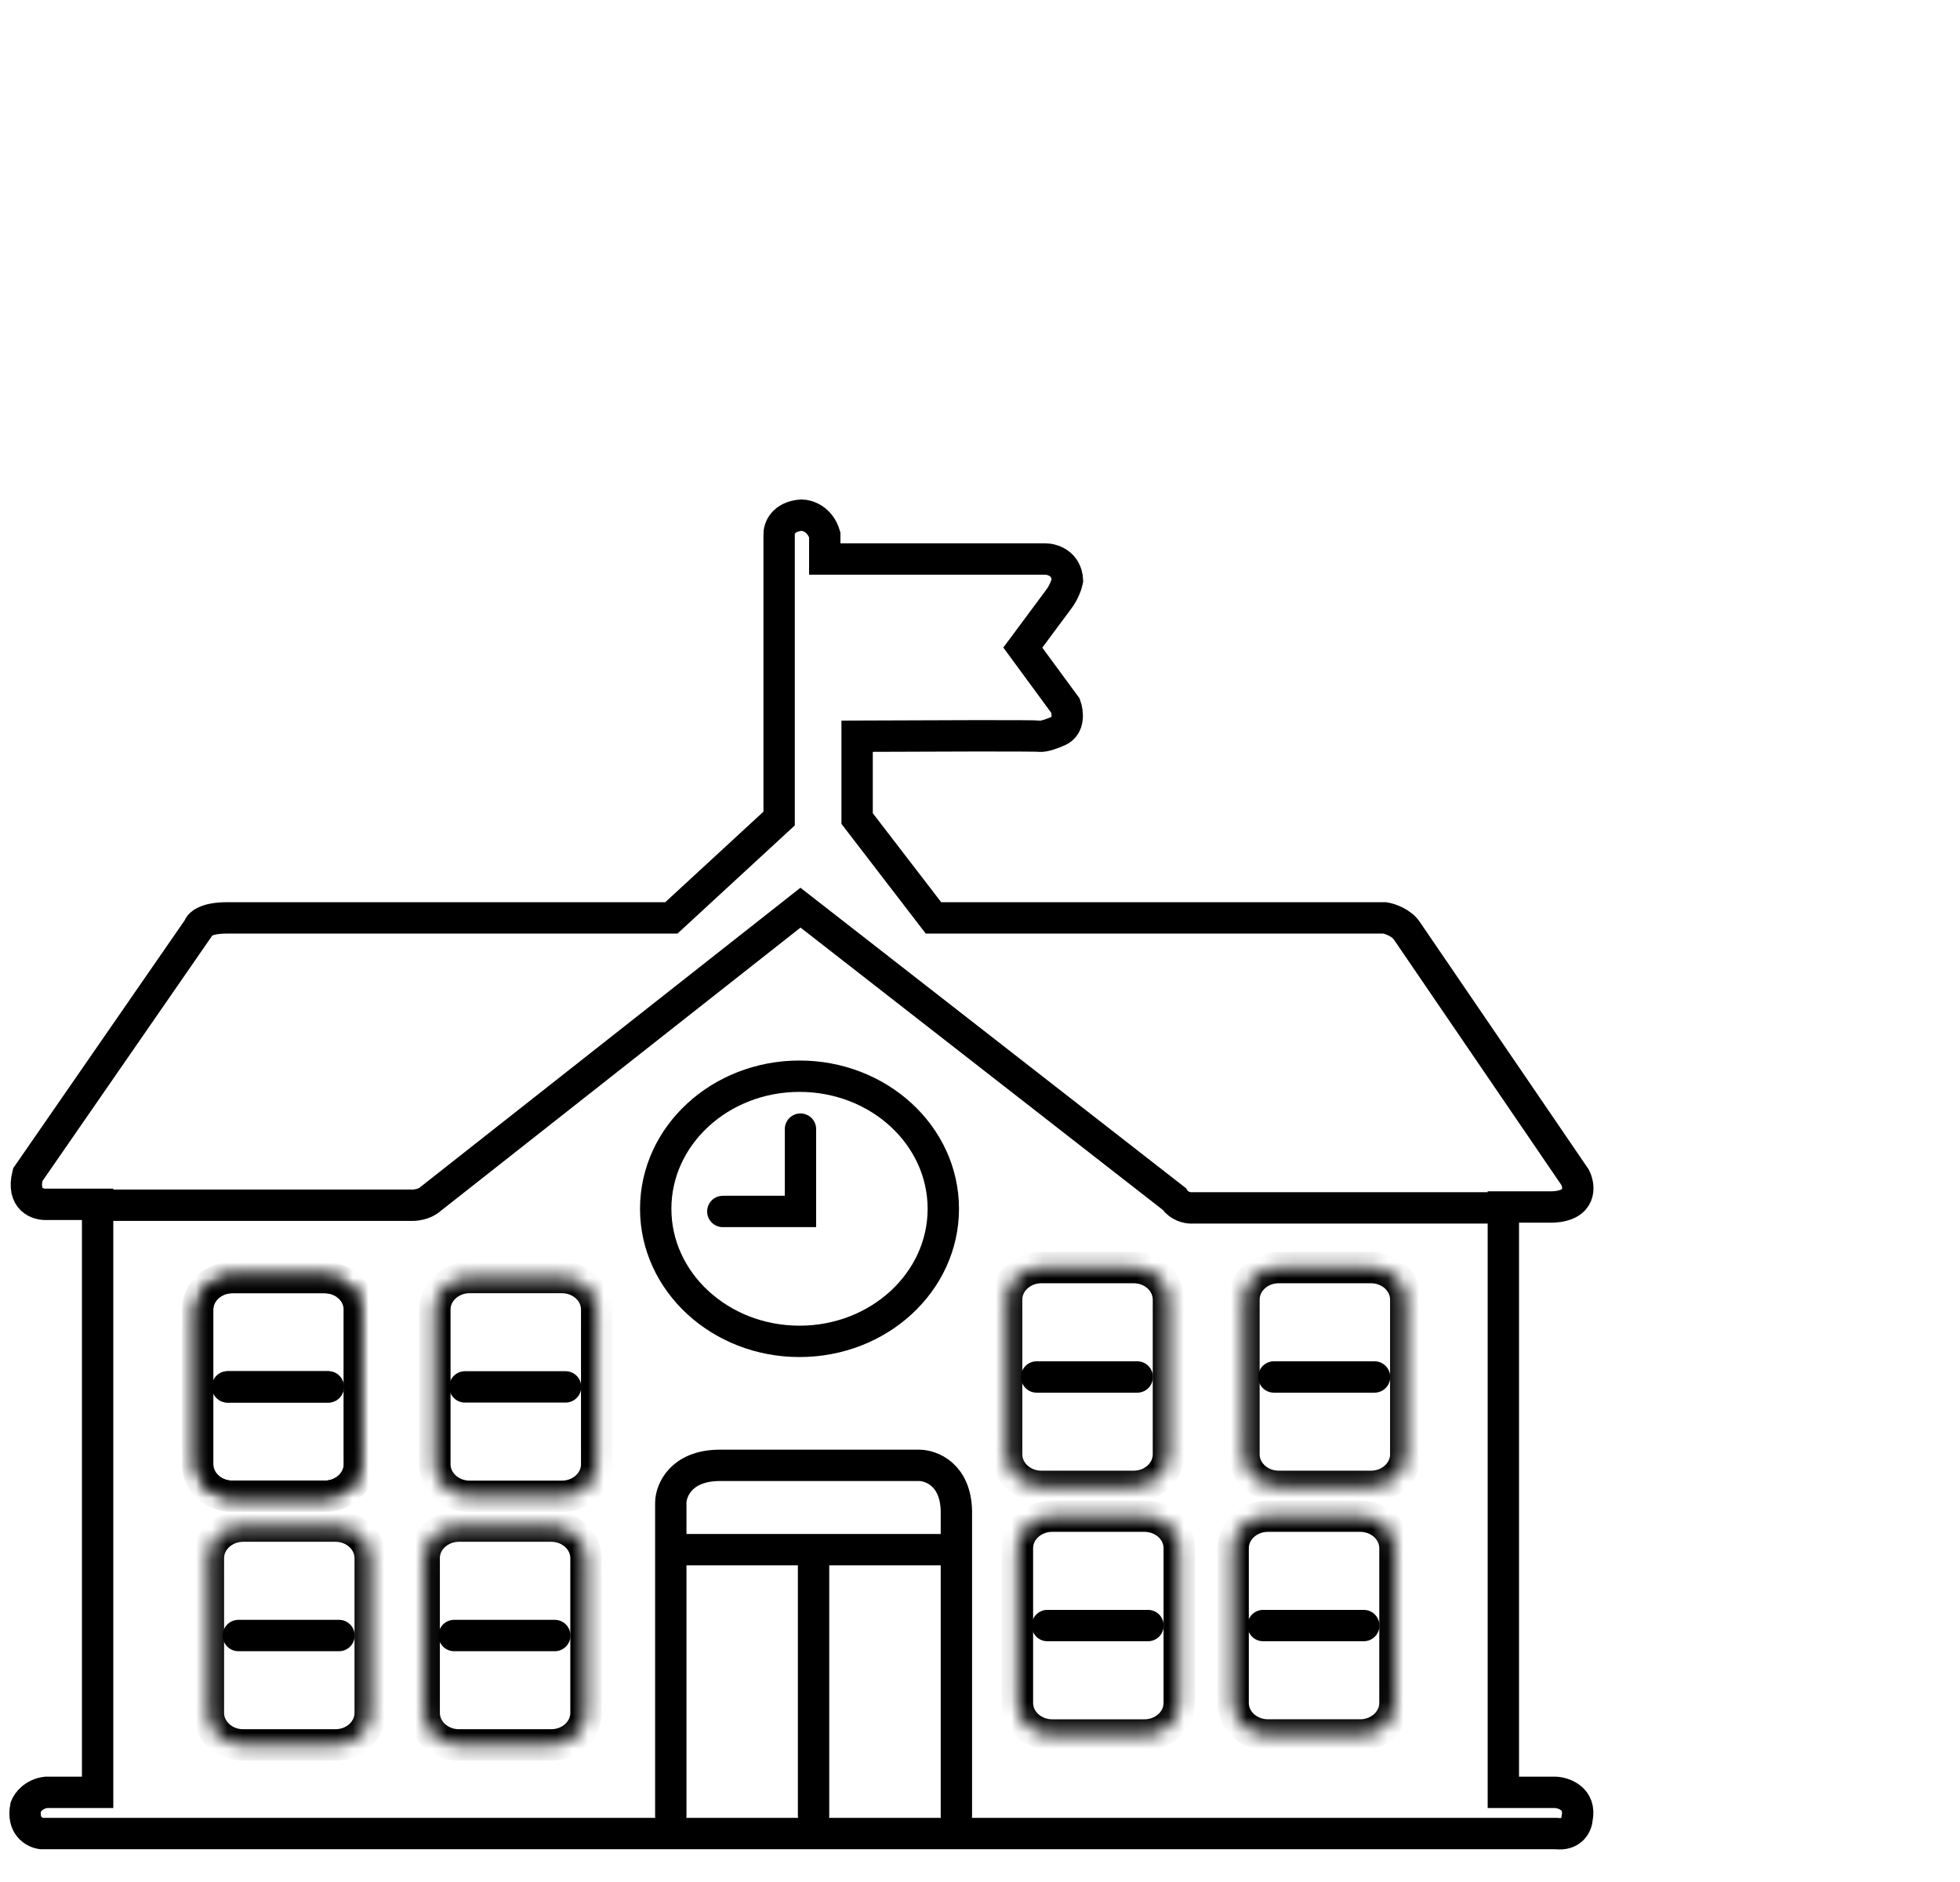 <svg xmlns="http://www.w3.org/2000/svg" width="125" height="120" fill="none"><mask id="a" width="115" height="106" x="0" y="13" maskUnits="userSpaceOnUse" style="mask-type:luminance"><path fill="#fff" d="M115 13H0v106h115V13Z"/></mask><g mask="url(#a)"><path stroke="#000" stroke-width="2" d="M12.665 59.156 1.768 74.906c-.396 1.598.66 1.922 1.238 1.884h3.22v37.494H2.944c-.792.091-1.197.647-1.3.913-.248 1.232.557 1.654.99 1.712H99.22c1.04.137 1.342-.59 1.362-.971.248-1.232-.804-1.617-1.362-1.654h-3.343V76.961h3.158c1.832-.091 1.713-1.294 1.424-1.883L89.747 59.383c-.346-.548-1.094-.8-1.424-.856h-28.79l-4.87-6.335v-5.25c4.437-.02 11.322-.046 11.619 0 .297.045.95-.21 1.238-.343.694-.32.578-1.198.434-1.598l-2.724-3.709 2.29-3.082c.347-.456.516-.989.558-1.198-.05-1.096-.97-1.37-1.424-1.37H52.599v-1.54c-.297-1.005-1.114-1.256-1.486-1.256-1.189.091-1.444.875-1.424 1.255v18.091l-6.872 6.335H14.46c-1.337 0-1.754.418-1.795.628Z"/><path stroke="#000" stroke-width="2" d="M6.287 76.846h19.874c.269.02.904-.034 1.3-.4l23.59-18.572 23.837 18.573c.123.21.544.616 1.238.57H96.31"/><path stroke="#000" stroke-width="2" d="M50.99 85.528c5.065 0 9.17-3.785 9.17-8.453 0-4.669-4.105-8.454-9.17-8.454-5.066 0-9.172 3.785-9.172 8.454 0 4.668 4.106 8.453 9.172 8.453Z"/><path stroke="#000" stroke-linecap="round" stroke-width="2" d="M51.05 71.995v5.25h-4.952"/><mask id="b" width="11" height="15" x="12" y="81" maskUnits="userSpaceOnUse" style="mask-type:luminance"><path fill="#fff" d="M20.706 81.457H14.82c-1.225 0-2.217.915-2.217 2.043v9.863c0 1.129.992 2.044 2.217 2.044h5.885c1.224 0 2.216-.915 2.216-2.044V83.5c0-1.129-.992-2.043-2.216-2.043Z"/></mask><g mask="url(#b)"><path stroke="#000" stroke-width="2" d="M20.706 81.457H14.82c-1.225 0-2.217.915-2.217 2.043v9.863c0 1.129.992 2.044 2.217 2.044h5.885c1.224 0 2.216-.915 2.216-2.044V83.5c0-1.129-.992-2.043-2.216-2.043Z"/></g><path stroke="#000" stroke-linecap="round" stroke-width="2" d="M14.514 88.431h6.418"/><mask id="c" width="11" height="15" x="12" y="81" maskUnits="userSpaceOnUse" style="mask-type:luminance"><path fill="#fff" d="M20.706 81.457H14.82c-1.224 0-2.216.915-2.216 2.043v9.863c0 1.129.992 2.044 2.216 2.044h5.886c1.224 0 2.216-.915 2.216-2.044V83.5c0-1.129-.992-2.043-2.216-2.043Z"/></mask><g mask="url(#c)"><path stroke="#000" stroke-width="2" d="M20.706 81.457H14.82c-1.224 0-2.216.915-2.216 2.043v9.863c0 1.129.992 2.044 2.216 2.044h5.886c1.224 0 2.216-.915 2.216-2.044V83.5c0-1.129-.992-2.043-2.216-2.043Z"/></g><path stroke="#000" stroke-linecap="round" stroke-width="2" d="M14.516 88.431h6.418"/><mask id="d" width="12" height="15" x="27" y="81" maskUnits="userSpaceOnUse" style="mask-type:luminance"><path fill="#fff" d="M35.836 81.457h-5.885c-1.224 0-2.217.915-2.217 2.043v9.863c0 1.129.993 2.044 2.217 2.044h5.885c1.225 0 2.217-.915 2.217-2.044V83.5c0-1.129-.992-2.043-2.217-2.043Z"/></mask><g mask="url(#d)"><path stroke="#000" stroke-width="2" d="M35.836 81.457h-5.885c-1.224 0-2.217.915-2.217 2.043v9.863c0 1.129.993 2.044 2.217 2.044h5.885c1.225 0 2.217-.915 2.217-2.044V83.5c0-1.129-.992-2.043-2.217-2.043Z"/></g><path stroke="#000" stroke-linecap="round" stroke-width="2" d="M29.65 88.431h6.419"/><mask id="e" width="11" height="15" x="64" y="80" maskUnits="userSpaceOnUse" style="mask-type:luminance"><path fill="#fff" d="M72.301 80.823h-5.885c-1.224 0-2.217.915-2.217 2.044v9.863c0 1.128.993 2.043 2.217 2.043h5.885c1.225 0 2.217-.915 2.217-2.043v-9.863c0-1.129-.992-2.044-2.217-2.044Z"/></mask><g mask="url(#e)"><path stroke="#000" stroke-width="2" d="M72.301 80.823h-5.885c-1.224 0-2.217.915-2.217 2.044v9.863c0 1.128.993 2.043 2.217 2.043h5.885c1.225 0 2.217-.915 2.217-2.043v-9.863c0-1.129-.992-2.044-2.217-2.044Z"/></g><path stroke="#000" stroke-linecap="round" stroke-width="2" d="M66.111 87.799h6.419"/><mask id="f" width="11" height="15" x="79" y="80" maskUnits="userSpaceOnUse" style="mask-type:luminance"><path fill="#fff" d="M87.436 80.823h-5.885c-1.224 0-2.217.915-2.217 2.044v9.863c0 1.128.993 2.043 2.217 2.043h5.885c1.224 0 2.217-.915 2.217-2.043v-9.863c0-1.129-.993-2.044-2.217-2.044Z"/></mask><g mask="url(#f)"><path stroke="#000" stroke-width="2" d="M87.436 80.823h-5.885c-1.224 0-2.217.915-2.217 2.044v9.863c0 1.128.993 2.043 2.217 2.043h5.885c1.224 0 2.217-.915 2.217-2.043v-9.863c0-1.129-.993-2.044-2.217-2.044Z"/></g><path stroke="#000" stroke-linecap="round" stroke-width="2" d="M81.242 87.799h6.42"/><mask id="g" width="11" height="15" x="13" y="97" maskUnits="userSpaceOnUse" style="mask-type:luminance"><path fill="#fff" d="M21.393 97.308h-5.885c-1.224 0-2.217.915-2.217 2.044v9.863c0 1.128.993 2.043 2.217 2.043h5.885c1.224 0 2.217-.915 2.217-2.043v-9.863c0-1.129-.993-2.044-2.217-2.044Z"/></mask><g mask="url(#g)"><path stroke="#000" stroke-width="2" d="M21.393 97.308h-5.885c-1.224 0-2.217.915-2.217 2.044v9.863c0 1.128.993 2.043 2.217 2.043h5.885c1.224 0 2.217-.915 2.217-2.043v-9.863c0-1.129-.993-2.044-2.217-2.044Z"/></g><path stroke="#000" stroke-linecap="round" stroke-width="2" d="M15.203 104.284h6.419"/><mask id="h" width="11" height="15" x="27" y="97" maskUnits="userSpaceOnUse" style="mask-type:luminance"><path fill="#fff" d="M35.155 97.308H29.27c-1.225 0-2.217.915-2.217 2.044v9.863c0 1.128.992 2.043 2.217 2.043h5.885c1.224 0 2.217-.915 2.217-2.043v-9.863c0-1.129-.993-2.044-2.217-2.044Z"/></mask><g mask="url(#h)"><path stroke="#000" stroke-width="2" d="M35.155 97.308H29.27c-1.225 0-2.217.915-2.217 2.044v9.863c0 1.128.992 2.043 2.217 2.043h5.885c1.224 0 2.217-.915 2.217-2.043v-9.863c0-1.129-.993-2.044-2.217-2.044Z"/></g><path stroke="#000" stroke-linecap="round" stroke-width="2" d="M28.963 104.284h6.418"/><mask id="i" width="12" height="15" x="64" y="96" maskUnits="userSpaceOnUse" style="mask-type:luminance"><path fill="#fff" d="M72.989 96.674h-5.885c-1.225 0-2.217.915-2.217 2.044v9.863c0 1.129.992 2.044 2.217 2.044h5.885c1.224 0 2.217-.915 2.217-2.044v-9.863c0-1.129-.993-2.044-2.217-2.044Z"/></mask><g mask="url(#i)"><path stroke="#000" stroke-width="2" d="M72.989 96.674h-5.885c-1.225 0-2.217.915-2.217 2.044v9.863c0 1.129.992 2.044 2.217 2.044h5.885c1.224 0 2.217-.915 2.217-2.044v-9.863c0-1.129-.993-2.044-2.217-2.044Z"/></g><path stroke="#000" stroke-linecap="round" stroke-width="2" d="M66.797 103.649h6.418"/><mask id="j" width="11" height="15" x="78" y="96" maskUnits="userSpaceOnUse" style="mask-type:luminance"><path fill="#fff" d="M86.747 96.674h-5.885c-1.225 0-2.218.915-2.218 2.044v9.863c0 1.128.993 2.043 2.218 2.043h5.885c1.224 0 2.217-.915 2.217-2.043v-9.863c0-1.129-.993-2.044-2.217-2.044Z"/></mask><g mask="url(#j)"><path stroke="#000" stroke-width="2" d="M86.747 96.674h-5.885c-1.225 0-2.218.915-2.218 2.044v9.863c0 1.128.993 2.043 2.218 2.043h5.885c1.224 0 2.217-.915 2.217-2.043v-9.863c0-1.129-.993-2.044-2.217-2.044Z"/></g><path stroke="#000" stroke-linecap="round" stroke-width="2" d="M80.557 103.649h6.418M42.78 115.777V95.793c.02-.768.654-2.315 3.035-2.359h12.798c.774 0 2.333.582 2.381 2.908v19.435M42.78 98.811h18.095M51.885 98.866v16.912"/></g></svg>